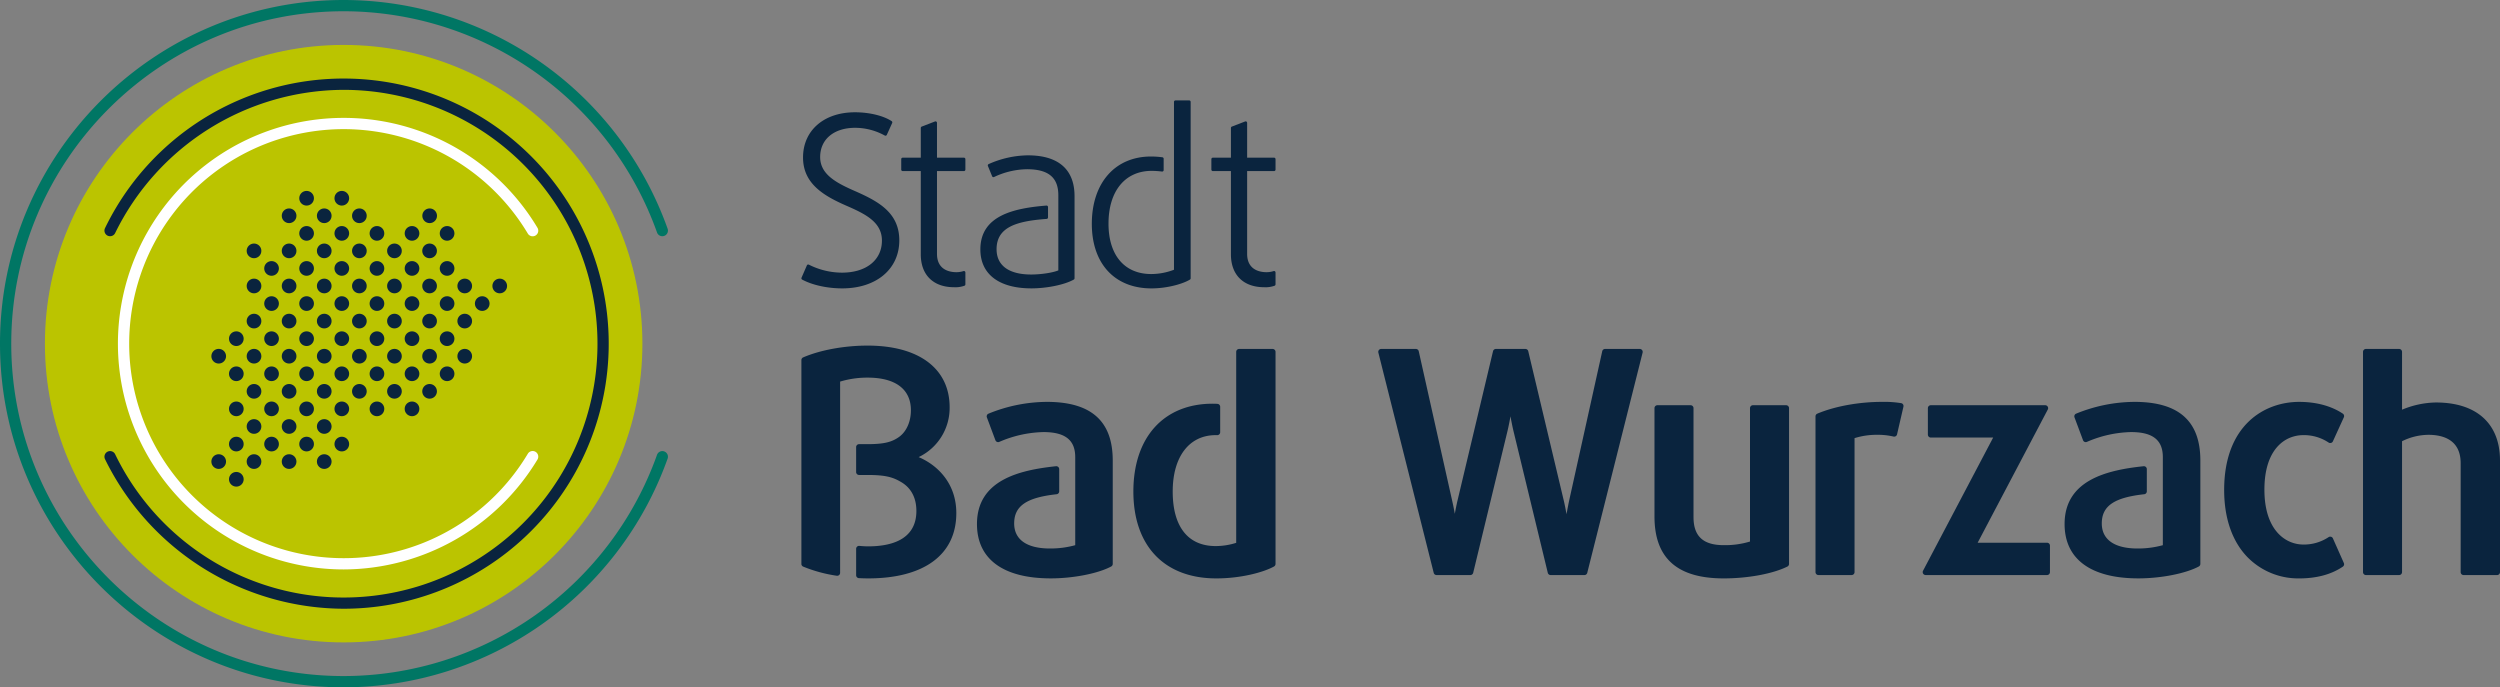 <svg id="Gruppe_2411" data-name="Gruppe 2411" xmlns="http://www.w3.org/2000/svg" width="1082.374" height="297.575" viewBox="0 0 1082.374 297.575">
  <rect x="0" y="0" width="1082.374" height="297.575" fill="#808080" stroke="none"/>
  <g id="Gruppe_2411-2" data-name="Gruppe 2411" transform="translate(19.448 19.449)">
    <circle id="Ellipse_416" data-name="Ellipse 416" cx="129.339" cy="129.339" r="129.339" fill="#bbc400"/>
  </g>
  <g id="Gruppe_2412" data-name="Gruppe 2412">
    <path id="Pfad_8860" data-name="Pfad 8860" d="M148.789,297.575C66.745,297.575,0,230.83,0,148.789S66.745,0,148.789,0A149.076,149.076,0,0,1,289.047,99.022a2.436,2.436,0,1,1-4.591,1.631A144.2,144.2,0,0,0,148.789,4.874C69.433,4.874,4.874,69.433,4.874,148.789S69.433,292.7,148.789,292.7a144.194,144.194,0,0,0,135.667-95.779,2.436,2.436,0,1,1,4.591,1.631A149.075,149.075,0,0,1,148.789,297.575Z" fill="#007664"/>
  </g>
  <g id="Gruppe_2413" data-name="Gruppe 2413" transform="translate(45.223 34.023)">
    <path id="Pfad_8861" data-name="Pfad 8861" d="M116.49,239.251A115.509,115.509,0,0,1,13.167,174.5a2.438,2.438,0,0,1,4.388-2.128A109.9,109.9,0,1,0,116.49,14.6a110.6,110.6,0,0,0-98.935,62,2.438,2.438,0,1,1-4.388-2.128A114.773,114.773,0,1,1,116.49,239.251Z" transform="translate(-12.923 -9.723)" fill="#0a243e"/>
  </g>
  <g id="Gruppe_2414" data-name="Gruppe 2414" transform="translate(51.037 51.037)">
    <path id="Pfad_8862" data-name="Pfad 8862" d="M112.337,210.086A97.75,97.75,0,1,1,196.225,62.133a2.437,2.437,0,1,1-4.178,2.509,92.874,92.874,0,1,0,0,95.39,2.436,2.436,0,1,1,4.178,2.505A98.328,98.328,0,0,1,112.337,210.086Z" transform="translate(-14.585 -14.585)" fill="#fff"/>
  </g>
  <g id="Gruppe_2506" data-name="Gruppe 2506" transform="translate(91.509 82.649)">
    <g id="Gruppe_2415" data-name="Gruppe 2415" transform="translate(45.69 7.59)">
      <circle id="Ellipse_417" data-name="Ellipse 417" cx="3.181" cy="3.181" r="3.181" fill="#0a243e"/>
    </g>
    <g id="Gruppe_2416" data-name="Gruppe 2416" transform="translate(30.477 7.59)">
      <circle id="Ellipse_418" data-name="Ellipse 418" cx="3.181" cy="3.181" r="3.181" fill="#0a243e"/>
    </g>
    <g id="Gruppe_2417" data-name="Gruppe 2417" transform="translate(60.901 7.59)">
      <circle id="Ellipse_419" data-name="Ellipse 419" cx="3.181" cy="3.181" r="3.181" fill="#0a243e"/>
    </g>
    <g id="Gruppe_2418" data-name="Gruppe 2418" transform="translate(91.329 7.59)">
      <circle id="Ellipse_420" data-name="Ellipse 420" cx="3.181" cy="3.181" r="3.181" fill="#0a243e"/>
    </g>
    <g id="Gruppe_2419" data-name="Gruppe 2419" transform="translate(45.69 22.787)">
      <circle id="Ellipse_421" data-name="Ellipse 421" cx="3.181" cy="3.181" r="3.181" fill="#0a243e"/>
    </g>
    <g id="Gruppe_2420" data-name="Gruppe 2420" transform="translate(30.477 22.787)">
      <circle id="Ellipse_422" data-name="Ellipse 422" cx="3.181" cy="3.181" r="3.181" fill="#0a243e"/>
    </g>
    <g id="Gruppe_2421" data-name="Gruppe 2421" transform="translate(15.286 22.787)">
      <circle id="Ellipse_423" data-name="Ellipse 423" cx="3.181" cy="3.181" r="3.181" fill="#0a243e"/>
    </g>
    <g id="Gruppe_2422" data-name="Gruppe 2422" transform="translate(60.901 22.787)">
      <circle id="Ellipse_424" data-name="Ellipse 424" cx="3.181" cy="3.181" r="3.181" fill="#0a243e"/>
    </g>
    <g id="Gruppe_2423" data-name="Gruppe 2423" transform="translate(76.087 22.787)">
      <circle id="Ellipse_425" data-name="Ellipse 425" cx="3.181" cy="3.181" r="3.181" fill="#0a243e"/>
    </g>
    <g id="Gruppe_2424" data-name="Gruppe 2424" transform="translate(91.299 22.787)">
      <circle id="Ellipse_426" data-name="Ellipse 426" cx="3.181" cy="3.181" r="3.181" fill="#0a243e"/>
    </g>
    <g id="Gruppe_2425" data-name="Gruppe 2425" transform="translate(45.69 37.983)">
      <circle id="Ellipse_427" data-name="Ellipse 427" cx="3.181" cy="3.181" r="3.181" fill="#0a243e"/>
    </g>
    <g id="Gruppe_2426" data-name="Gruppe 2426" transform="translate(30.477 37.983)">
      <circle id="Ellipse_428" data-name="Ellipse 428" cx="3.181" cy="3.181" r="3.181" fill="#0a243e"/>
    </g>
    <g id="Gruppe_2427" data-name="Gruppe 2427" transform="translate(15.286 37.983)">
      <circle id="Ellipse_429" data-name="Ellipse 429" cx="3.181" cy="3.181" r="3.181" fill="#0a243e"/>
    </g>
    <g id="Gruppe_2428" data-name="Gruppe 2428" transform="translate(60.901 37.983)">
      <circle id="Ellipse_430" data-name="Ellipse 430" cx="3.181" cy="3.181" r="3.181" fill="#0a243e"/>
    </g>
    <g id="Gruppe_2429" data-name="Gruppe 2429" transform="translate(76.087 37.983)">
      <circle id="Ellipse_431" data-name="Ellipse 431" cx="3.181" cy="3.181" r="3.181" fill="#0a243e"/>
    </g>
    <g id="Gruppe_2430" data-name="Gruppe 2430" transform="translate(91.299 37.983)">
      <circle id="Ellipse_432" data-name="Ellipse 432" cx="3.181" cy="3.181" r="3.181" fill="#0a243e"/>
    </g>
    <g id="Gruppe_2431" data-name="Gruppe 2431" transform="translate(106.513 37.983)">
      <circle id="Ellipse_433" data-name="Ellipse 433" cx="3.181" cy="3.181" r="3.181" fill="#0a243e"/>
    </g>
    <g id="Gruppe_2432" data-name="Gruppe 2432" transform="translate(45.69 53.184)">
      <circle id="Ellipse_434" data-name="Ellipse 434" cx="3.181" cy="3.181" r="3.181" fill="#0a243e"/>
    </g>
    <g id="Gruppe_2433" data-name="Gruppe 2433" transform="translate(30.477 53.184)">
      <circle id="Ellipse_435" data-name="Ellipse 435" cx="3.181" cy="3.181" r="3.181" fill="#0a243e"/>
    </g>
    <g id="Gruppe_2434" data-name="Gruppe 2434" transform="translate(15.286 53.184)">
      <circle id="Ellipse_436" data-name="Ellipse 436" cx="3.181" cy="3.181" r="3.181" fill="#0a243e"/>
    </g>
    <g id="Gruppe_2435" data-name="Gruppe 2435" transform="translate(60.901 53.184)">
      <circle id="Ellipse_437" data-name="Ellipse 437" cx="3.181" cy="3.181" r="3.181" fill="#0a243e"/>
    </g>
    <g id="Gruppe_2436" data-name="Gruppe 2436" transform="translate(76.087 53.184)">
      <circle id="Ellipse_438" data-name="Ellipse 438" cx="3.181" cy="3.181" r="3.181" fill="#0a243e"/>
    </g>
    <g id="Gruppe_2437" data-name="Gruppe 2437" transform="translate(91.299 53.184)">
      <circle id="Ellipse_439" data-name="Ellipse 439" cx="3.181" cy="3.181" r="3.181" fill="#0a243e"/>
    </g>
    <g id="Gruppe_2438" data-name="Gruppe 2438" transform="translate(106.513 53.184)">
      <circle id="Ellipse_440" data-name="Ellipse 440" cx="3.181" cy="3.181" r="3.181" fill="#0a243e"/>
    </g>
    <g id="Gruppe_2439" data-name="Gruppe 2439" transform="translate(45.69 68.39)">
      <circle id="Ellipse_441" data-name="Ellipse 441" cx="3.181" cy="3.181" r="3.181" fill="#0a243e"/>
    </g>
    <g id="Gruppe_2440" data-name="Gruppe 2440" transform="translate(30.477 68.39)">
      <circle id="Ellipse_442" data-name="Ellipse 442" cx="3.181" cy="3.181" r="3.181" fill="#0a243e"/>
    </g>
    <g id="Gruppe_2441" data-name="Gruppe 2441" transform="translate(15.286 68.39)">
      <circle id="Ellipse_443" data-name="Ellipse 443" cx="3.181" cy="3.181" r="3.181" fill="#0a243e"/>
    </g>
    <g id="Gruppe_2442" data-name="Gruppe 2442" transform="translate(0 68.39)">
      <circle id="Ellipse_444" data-name="Ellipse 444" cx="3.181" cy="3.181" r="3.181" fill="#0a243e"/>
    </g>
    <g id="Gruppe_2443" data-name="Gruppe 2443" transform="translate(60.901 68.39)">
      <circle id="Ellipse_445" data-name="Ellipse 445" cx="3.181" cy="3.181" r="3.181" fill="#0a243e"/>
    </g>
    <g id="Gruppe_2444" data-name="Gruppe 2444" transform="translate(76.087 68.39)">
      <circle id="Ellipse_446" data-name="Ellipse 446" cx="3.181" cy="3.181" r="3.181" fill="#0a243e"/>
    </g>
    <g id="Gruppe_2445" data-name="Gruppe 2445" transform="translate(91.299 68.39)">
      <circle id="Ellipse_447" data-name="Ellipse 447" cx="3.181" cy="3.181" r="3.181" fill="#0a243e"/>
    </g>
    <g id="Gruppe_2446" data-name="Gruppe 2446" transform="translate(45.69 83.597)">
      <circle id="Ellipse_448" data-name="Ellipse 448" cx="3.181" cy="3.181" r="3.181" fill="#0a243e"/>
    </g>
    <g id="Gruppe_2447" data-name="Gruppe 2447" transform="translate(30.477 83.597)">
      <circle id="Ellipse_449" data-name="Ellipse 449" cx="3.181" cy="3.181" r="3.181" fill="#0a243e"/>
    </g>
    <g id="Gruppe_2448" data-name="Gruppe 2448" transform="translate(15.286 83.597)">
      <circle id="Ellipse_450" data-name="Ellipse 450" cx="3.181" cy="3.181" r="3.181" fill="#0a243e"/>
    </g>
    <g id="Gruppe_2449" data-name="Gruppe 2449" transform="translate(45.69 98.815)">
      <circle id="Ellipse_451" data-name="Ellipse 451" cx="3.181" cy="3.181" r="3.181" fill="#0a243e"/>
    </g>
    <g id="Gruppe_2450" data-name="Gruppe 2450" transform="translate(30.477 98.815)">
      <circle id="Ellipse_452" data-name="Ellipse 452" cx="3.181" cy="3.181" r="3.181" fill="#0a243e"/>
    </g>
    <g id="Gruppe_2451" data-name="Gruppe 2451" transform="translate(15.286 98.815)">
      <circle id="Ellipse_453" data-name="Ellipse 453" cx="3.181" cy="3.181" r="3.181" fill="#0a243e"/>
    </g>
    <g id="Gruppe_2452" data-name="Gruppe 2452" transform="translate(45.69 114.008)">
      <circle id="Ellipse_454" data-name="Ellipse 454" cx="3.181" cy="3.181" r="3.181" fill="#0a243e"/>
    </g>
    <g id="Gruppe_2453" data-name="Gruppe 2453" transform="translate(30.477 114.008)">
      <circle id="Ellipse_455" data-name="Ellipse 455" cx="3.181" cy="3.181" r="3.181" fill="#0a243e"/>
    </g>
    <g id="Gruppe_2454" data-name="Gruppe 2454" transform="translate(15.286 114.008)">
      <circle id="Ellipse_456" data-name="Ellipse 456" cx="3.181" cy="3.181" r="3.181" fill="#0a243e"/>
    </g>
    <g id="Gruppe_2455" data-name="Gruppe 2455" transform="translate(0 114.008)">
      <circle id="Ellipse_457" data-name="Ellipse 457" cx="3.181" cy="3.181" r="3.181" fill="#0a243e"/>
    </g>
    <g id="Gruppe_2456" data-name="Gruppe 2456" transform="translate(60.901 83.597)">
      <circle id="Ellipse_458" data-name="Ellipse 458" cx="3.181" cy="3.181" r="3.181" fill="#0a243e"/>
    </g>
    <g id="Gruppe_2457" data-name="Gruppe 2457" transform="translate(76.087 83.597)">
      <circle id="Ellipse_459" data-name="Ellipse 459" cx="3.181" cy="3.181" r="3.181" fill="#0a243e"/>
    </g>
    <g id="Gruppe_2458" data-name="Gruppe 2458" transform="translate(91.299 83.597)">
      <circle id="Ellipse_460" data-name="Ellipse 460" cx="3.181" cy="3.181" r="3.181" fill="#0a243e"/>
    </g>
    <g id="Gruppe_2459" data-name="Gruppe 2459" transform="translate(106.513 68.39)">
      <circle id="Ellipse_461" data-name="Ellipse 461" cx="3.181" cy="3.181" r="3.181" fill="#0a243e"/>
    </g>
    <g id="Gruppe_2460" data-name="Gruppe 2460" transform="translate(121.67 37.983)">
      <circle id="Ellipse_462" data-name="Ellipse 462" cx="3.181" cy="3.181" r="3.181" fill="#0a243e"/>
    </g>
    <g id="Gruppe_2461" data-name="Gruppe 2461" transform="translate(38.051 15.212)">
      <circle id="Ellipse_463" data-name="Ellipse 463" cx="3.181" cy="3.181" r="3.181" fill="#0a243e"/>
    </g>
    <g id="Gruppe_2462" data-name="Gruppe 2462" transform="translate(53.295 15.212)">
      <circle id="Ellipse_464" data-name="Ellipse 464" cx="3.181" cy="3.181" r="3.181" fill="#0a243e"/>
    </g>
    <g id="Gruppe_2463" data-name="Gruppe 2463" transform="translate(68.509 15.212)">
      <circle id="Ellipse_465" data-name="Ellipse 465" cx="3.181" cy="3.181" r="3.181" fill="#0a243e"/>
    </g>
    <g id="Gruppe_2464" data-name="Gruppe 2464" transform="translate(83.693 15.212)">
      <circle id="Ellipse_466" data-name="Ellipse 466" cx="3.181" cy="3.181" r="3.181" fill="#0a243e"/>
    </g>
    <g id="Gruppe_2465" data-name="Gruppe 2465" transform="translate(98.877 15.212)">
      <circle id="Ellipse_467" data-name="Ellipse 467" cx="3.181" cy="3.181" r="3.181" fill="#0a243e"/>
    </g>
    <g id="Gruppe_2466" data-name="Gruppe 2466" transform="translate(38.051 30.389)">
      <circle id="Ellipse_468" data-name="Ellipse 468" cx="3.181" cy="3.181" r="3.181" fill="#0a243e"/>
    </g>
    <g id="Gruppe_2467" data-name="Gruppe 2467" transform="translate(22.88 30.389)">
      <circle id="Ellipse_469" data-name="Ellipse 469" cx="3.181" cy="3.181" r="3.181" fill="#0a243e"/>
    </g>
    <g id="Gruppe_2468" data-name="Gruppe 2468" transform="translate(53.295 30.389)">
      <circle id="Ellipse_470" data-name="Ellipse 470" cx="3.181" cy="3.181" r="3.181" fill="#0a243e"/>
    </g>
    <g id="Gruppe_2469" data-name="Gruppe 2469" transform="translate(68.509 30.389)">
      <circle id="Ellipse_471" data-name="Ellipse 471" cx="3.181" cy="3.181" r="3.181" fill="#0a243e"/>
    </g>
    <g id="Gruppe_2470" data-name="Gruppe 2470" transform="translate(83.693 30.389)">
      <circle id="Ellipse_472" data-name="Ellipse 472" cx="3.181" cy="3.181" r="3.181" fill="#0a243e"/>
    </g>
    <g id="Gruppe_2471" data-name="Gruppe 2471" transform="translate(98.877 30.389)">
      <circle id="Ellipse_473" data-name="Ellipse 473" cx="3.181" cy="3.181" r="3.181" fill="#0a243e"/>
    </g>
    <g id="Gruppe_2472" data-name="Gruppe 2472" transform="translate(38.051 45.603)">
      <circle id="Ellipse_474" data-name="Ellipse 474" cx="3.181" cy="3.181" r="3.181" fill="#0a243e"/>
    </g>
    <g id="Gruppe_2473" data-name="Gruppe 2473" transform="translate(22.88 45.603)">
      <circle id="Ellipse_475" data-name="Ellipse 475" cx="3.181" cy="3.181" r="3.181" fill="#0a243e"/>
    </g>
    <g id="Gruppe_2474" data-name="Gruppe 2474" transform="translate(53.295 45.603)">
      <circle id="Ellipse_476" data-name="Ellipse 476" cx="3.181" cy="3.181" r="3.181" fill="#0a243e"/>
    </g>
    <g id="Gruppe_2475" data-name="Gruppe 2475" transform="translate(68.509 45.603)">
      <circle id="Ellipse_477" data-name="Ellipse 477" cx="3.181" cy="3.181" r="3.181" fill="#0a243e"/>
    </g>
    <g id="Gruppe_2476" data-name="Gruppe 2476" transform="translate(83.693 45.603)">
      <circle id="Ellipse_478" data-name="Ellipse 478" cx="3.181" cy="3.181" r="3.181" fill="#0a243e"/>
    </g>
    <g id="Gruppe_2477" data-name="Gruppe 2477" transform="translate(98.877 45.603)">
      <circle id="Ellipse_479" data-name="Ellipse 479" cx="3.181" cy="3.181" r="3.181" fill="#0a243e"/>
    </g>
    <g id="Gruppe_2478" data-name="Gruppe 2478" transform="translate(38.051 60.805)">
      <circle id="Ellipse_480" data-name="Ellipse 480" cx="3.181" cy="3.181" r="3.181" fill="#0a243e"/>
    </g>
    <g id="Gruppe_2479" data-name="Gruppe 2479" transform="translate(22.88 60.805)">
      <circle id="Ellipse_481" data-name="Ellipse 481" cx="3.181" cy="3.181" r="3.181" fill="#0a243e"/>
    </g>
    <g id="Gruppe_2480" data-name="Gruppe 2480" transform="translate(7.627 60.805)">
      <circle id="Ellipse_482" data-name="Ellipse 482" cx="3.181" cy="3.181" r="3.181" fill="#0a243e"/>
    </g>
    <g id="Gruppe_2481" data-name="Gruppe 2481" transform="translate(53.295 60.805)">
      <circle id="Ellipse_483" data-name="Ellipse 483" cx="3.181" cy="3.181" r="3.181" fill="#0a243e"/>
    </g>
    <g id="Gruppe_2482" data-name="Gruppe 2482" transform="translate(68.509 60.805)">
      <circle id="Ellipse_484" data-name="Ellipse 484" cx="3.181" cy="3.181" r="3.181" fill="#0a243e"/>
    </g>
    <g id="Gruppe_2483" data-name="Gruppe 2483" transform="translate(83.693 60.805)">
      <circle id="Ellipse_485" data-name="Ellipse 485" cx="3.181" cy="3.181" r="3.181" fill="#0a243e"/>
    </g>
    <g id="Gruppe_2484" data-name="Gruppe 2484" transform="translate(98.877 60.805)">
      <circle id="Ellipse_486" data-name="Ellipse 486" cx="3.181" cy="3.181" r="3.181" fill="#0a243e"/>
    </g>
    <g id="Gruppe_2485" data-name="Gruppe 2485" transform="translate(38.051 75.997)">
      <circle id="Ellipse_487" data-name="Ellipse 487" cx="3.181" cy="3.181" r="3.181" fill="#0a243e"/>
    </g>
    <g id="Gruppe_2486" data-name="Gruppe 2486" transform="translate(22.88 75.997)">
      <circle id="Ellipse_488" data-name="Ellipse 488" cx="3.181" cy="3.181" r="3.181" fill="#0a243e"/>
    </g>
    <g id="Gruppe_2487" data-name="Gruppe 2487" transform="translate(7.627 75.997)">
      <circle id="Ellipse_489" data-name="Ellipse 489" cx="3.181" cy="3.181" r="3.181" fill="#0a243e"/>
    </g>
    <g id="Gruppe_2488" data-name="Gruppe 2488" transform="translate(53.295 75.997)">
      <circle id="Ellipse_490" data-name="Ellipse 490" cx="3.181" cy="3.181" r="3.181" fill="#0a243e"/>
    </g>
    <g id="Gruppe_2489" data-name="Gruppe 2489" transform="translate(68.509 75.997)">
      <circle id="Ellipse_491" data-name="Ellipse 491" cx="3.181" cy="3.181" r="3.181" fill="#0a243e"/>
    </g>
    <g id="Gruppe_2490" data-name="Gruppe 2490" transform="translate(83.693 75.997)">
      <circle id="Ellipse_492" data-name="Ellipse 492" cx="3.181" cy="3.181" r="3.181" fill="#0a243e"/>
    </g>
    <g id="Gruppe_2491" data-name="Gruppe 2491" transform="translate(38.051 91.186)">
      <circle id="Ellipse_493" data-name="Ellipse 493" cx="3.181" cy="3.181" r="3.181" fill="#0a243e"/>
    </g>
    <g id="Gruppe_2492" data-name="Gruppe 2492" transform="translate(22.88 91.186)">
      <circle id="Ellipse_494" data-name="Ellipse 494" cx="3.181" cy="3.181" r="3.181" fill="#0a243e"/>
    </g>
    <g id="Gruppe_2493" data-name="Gruppe 2493" transform="translate(7.627 91.186)">
      <circle id="Ellipse_495" data-name="Ellipse 495" cx="3.181" cy="3.181" r="3.181" fill="#0a243e"/>
    </g>
    <g id="Gruppe_2494" data-name="Gruppe 2494" transform="translate(53.295 91.186)">
      <circle id="Ellipse_496" data-name="Ellipse 496" cx="3.181" cy="3.181" r="3.181" fill="#0a243e"/>
    </g>
    <g id="Gruppe_2495" data-name="Gruppe 2495" transform="translate(38.051 106.432)">
      <circle id="Ellipse_497" data-name="Ellipse 497" cx="3.181" cy="3.181" r="3.181" fill="#0a243e"/>
    </g>
    <g id="Gruppe_2496" data-name="Gruppe 2496" transform="translate(22.88 106.432)">
      <circle id="Ellipse_498" data-name="Ellipse 498" cx="3.181" cy="3.181" r="3.181" fill="#0a243e"/>
    </g>
    <g id="Gruppe_2497" data-name="Gruppe 2497" transform="translate(7.627 106.432)">
      <circle id="Ellipse_499" data-name="Ellipse 499" cx="3.181" cy="3.181" r="3.181" fill="#0a243e"/>
    </g>
    <g id="Gruppe_2498" data-name="Gruppe 2498" transform="translate(7.627 121.677)">
      <circle id="Ellipse_500" data-name="Ellipse 500" cx="3.181" cy="3.181" r="3.181" fill="#0a243e"/>
    </g>
    <g id="Gruppe_2499" data-name="Gruppe 2499" transform="translate(53.295 106.432)">
      <circle id="Ellipse_501" data-name="Ellipse 501" cx="3.181" cy="3.181" r="3.181" fill="#0a243e"/>
    </g>
    <g id="Gruppe_2500" data-name="Gruppe 2500" transform="translate(68.509 91.186)">
      <circle id="Ellipse_502" data-name="Ellipse 502" cx="3.181" cy="3.181" r="3.181" fill="#0a243e"/>
    </g>
    <g id="Gruppe_2501" data-name="Gruppe 2501" transform="translate(83.693 91.186)">
      <circle id="Ellipse_503" data-name="Ellipse 503" cx="3.181" cy="3.181" r="3.181" fill="#0a243e"/>
    </g>
    <g id="Gruppe_2502" data-name="Gruppe 2502" transform="translate(98.877 75.997)">
      <circle id="Ellipse_504" data-name="Ellipse 504" cx="3.181" cy="3.181" r="3.181" fill="#0a243e"/>
    </g>
    <g id="Gruppe_2503" data-name="Gruppe 2503" transform="translate(114.089 45.603)">
      <circle id="Ellipse_505" data-name="Ellipse 505" cx="3.181" cy="3.181" r="3.181" fill="#0a243e"/>
    </g>
    <g id="Gruppe_2504" data-name="Gruppe 2504" transform="translate(38.051)">
      <circle id="Ellipse_506" data-name="Ellipse 506" cx="3.181" cy="3.181" r="3.181" fill="#0a243e"/>
    </g>
    <g id="Gruppe_2505" data-name="Gruppe 2505" transform="translate(53.295)">
      <circle id="Ellipse_507" data-name="Ellipse 507" cx="3.181" cy="3.181" r="3.181" fill="#0a243e"/>
    </g>
  </g>
  <g id="Gruppe_2507" data-name="Gruppe 2507" transform="translate(346.963 149.625)">
    <path id="Pfad_8863" data-name="Pfad 8863" d="M283.748,43.173H268.733a1.269,1.269,0,0,0-1.239,1l-14.357,64.8c-.392,1.869-.77,3.888-1.1,5.753-.329-1.869-.724-3.891-1.158-5.763L235.465,44.149a1.276,1.276,0,0,0-1.239-.976H221.45a1.272,1.272,0,0,0-1.235.976l-15.411,64.8c-.423,1.82-.808,3.783-1.134,5.609-.326-1.823-.71-3.786-1.13-5.6L188.053,44.167a1.269,1.269,0,0,0-1.239-.994H171.8a1.273,1.273,0,0,0-1.235,1.582l23.97,95.355a1.277,1.277,0,0,0,1.235.962h14.616a1.276,1.276,0,0,0,1.239-.973l14.882-61.507c.483-2.072.91-4.255,1.267-6.243.353,1.988.78,4.164,1.263,6.232L243.923,140.1a1.269,1.269,0,0,0,1.235.973h14.62a1.273,1.273,0,0,0,1.232-.962l23.97-95.355a1.273,1.273,0,0,0-1.232-1.582Z" transform="translate(79.228 -41.724)" fill="#0a243e"/>
    <path id="Pfad_8864" data-name="Pfad 8864" d="M261.688,50.136H247.33a1.273,1.273,0,0,0-1.274,1.27v57.745a36.956,36.956,0,0,1-11.373,1.571c-8.927,0-13.084-3.867-13.084-12.163V51.406a1.27,1.27,0,0,0-1.27-1.27H205.972a1.272,1.272,0,0,0-1.27,1.27V98.3c0,18.046,9.808,26.818,29.982,26.818,10.5,0,21.325-2.016,27.571-5.137a1.269,1.269,0,0,0,.7-1.137V51.406A1.272,1.272,0,0,0,261.688,50.136Z" transform="translate(164.643 -24.322)" fill="#0a243e"/>
    <path id="Pfad_8865" data-name="Pfad 8865" d="M261.692,50.271a46.456,46.456,0,0,0-8.269-.549c-9.99,0-20.467,1.907-28.022,5.105A1.277,1.277,0,0,0,224.624,56v67.431A1.274,1.274,0,0,0,225.9,124.7h14.354a1.274,1.274,0,0,0,1.274-1.274v-58a31.778,31.778,0,0,1,9.921-1.442,29.394,29.394,0,0,1,6.935.752,1.161,1.161,0,0,0,.308.038,1.265,1.265,0,0,0,1.239-.983L262.7,51.8a1.27,1.27,0,0,0-1-1.533Z" transform="translate(214.433 -25.357)" fill="#0a243e"/>
    <path id="Pfad_8866" data-name="Pfad 8866" d="M291.708,109.669H261.681L292,52.082a1.273,1.273,0,0,0-1.071-1.946H241.4a1.272,1.272,0,0,0-1.27,1.27v11.46a1.27,1.27,0,0,0,1.27,1.27h27L238.033,121.8a1.275,1.275,0,0,0,1.127,1.865h52.549a1.274,1.274,0,0,0,1.274-1.274V110.939A1.271,1.271,0,0,0,291.708,109.669Z" transform="translate(247.582 -24.322)" fill="#0a243e"/>
    <path id="Pfad_8867" data-name="Pfad 8867" d="M322.266,108.825a1.277,1.277,0,0,0-.833-.714,1.327,1.327,0,0,0-.329-.042,1.29,1.29,0,0,0-.749.241,19.308,19.308,0,0,1-10.841,3.181c-7.8,0-16.905-6.218-16.905-23.753,0-17.416,8.734-23.62,16.905-23.62A19.308,19.308,0,0,1,320.356,67.3a1.266,1.266,0,0,0,.749.241,1.248,1.248,0,0,0,.322-.038,1.285,1.285,0,0,0,.836-.7L327,56.4a1.271,1.271,0,0,0-.451-1.585c-4.993-3.328-11.523-5.088-18.882-5.088-14.987,0-32.484,9.99-32.484,38.149,0,12.177,3.468,22.21,10.036,29.019a30.819,30.819,0,0,0,22.448,9.259c7.541,0,13.9-1.711,18.889-5.088a1.271,1.271,0,0,0,.448-1.571Z" transform="translate(340.804 -25.357)" fill="#0a243e"/>
    <path id="Pfad_8868" data-name="Pfad 8868" d="M323.928,66.352a39.5,39.5,0,0,0-14.665,3.125V44.443a1.273,1.273,0,0,0-1.274-1.27H293.635a1.272,1.272,0,0,0-1.27,1.27V139.8a1.273,1.273,0,0,0,1.27,1.274h14.354a1.274,1.274,0,0,0,1.274-1.274V83.128a26.128,26.128,0,0,1,11.373-2.775c6.39,0,14.008,2.135,14.008,12.3V139.8a1.273,1.273,0,0,0,1.27,1.274H350.4a1.274,1.274,0,0,0,1.274-1.274V91.463C351.674,75.506,341.561,66.352,323.928,66.352Z" transform="translate(383.736 -41.724)" fill="#0a243e"/>
    <path id="Pfad_8869" data-name="Pfad 8869" d="M149.92,91.038a23.59,23.59,0,0,0,13.413-21.591c0-16.713-13.276-26.689-35.514-26.689-10.053,0-20.485,1.911-27.9,5.109a1.266,1.266,0,0,0-.766,1.165v88.245a1.271,1.271,0,0,0,.752,1.162,62.245,62.245,0,0,0,14.536,3.961,1.368,1.368,0,0,0,.206.014,1.268,1.268,0,0,0,1.27-1.27v-82.8a40.717,40.717,0,0,1,11.9-1.718c12.09,0,18.749,5.021,18.749,14.141,0,4.787-1.834,9.035-4.9,11.369-3.366,2.491-6.834,3.3-14.246,3.3h-3.3a1.268,1.268,0,0,0-1.27,1.27V97.5a1.271,1.271,0,0,0,1.27,1.274h3.7c7.842,0,10.995,1,14.372,2.985,4.42,2.509,6.747,6.862,6.747,12.6,0,12.667-11.341,15.323-20.856,15.323-1.155,0-2.442-.07-3.832-.206a.758.758,0,0,0-.126-.007,1.269,1.269,0,0,0-1.27,1.27v11.432a1.271,1.271,0,0,0,1.2,1.27c1.386.073,2.74.109,4.024.109,24.243,0,38.149-10.3,38.149-28.271C166.231,102.345,158.014,94.45,149.92,91.038Z" transform="translate(-99.153 -42.759)" fill="#0a243e"/>
    <path id="Pfad_8870" data-name="Pfad 8870" d="M151.12,49.722a67.609,67.609,0,0,0-25.272,5.112,1.275,1.275,0,0,0-.679,1.61l3.688,9.875a1.267,1.267,0,0,0,1.732.707A50.661,50.661,0,0,1,149.675,62.8c9.375,0,13.742,3.443,13.742,10.844v38.125a40.129,40.129,0,0,1-10.977,1.435c-9.966,0-15.456-3.853-15.456-10.848,0-7.548,5.322-11.212,18.368-12.643a1.27,1.27,0,0,0,1.13-1.263v-9.6a1.265,1.265,0,0,0-.42-.945,1.278,1.278,0,0,0-.85-.325c-.045,0-.087,0-.133.007-15.925,1.673-34.2,6.029-34.2,25.03,0,15.173,11.348,23.526,31.959,23.526,9.759,0,20.516-2.117,26.154-5.154a1.273,1.273,0,0,0,.668-1.12V75.1C179.657,58.022,170.324,49.722,151.12,49.722Z" transform="translate(-44.861 -25.357)" fill="#0a243e"/>
    <path id="Pfad_8871" data-name="Pfad 8871" d="M200.5,43.173H186.016a1.27,1.27,0,0,0-1.27,1.27v82.677a29.47,29.47,0,0,1-8.874,1.4c-12,0-18.616-8.388-18.616-23.62,0-15.057,7.135-24.411,18.616-24.411.13,0,.259,0,.388.007l.249.007.031,0a1.278,1.278,0,0,0,1.27-1.274V68.217a1.271,1.271,0,0,0-1.2-1.27c-.686-.038-1.375-.066-2.054-.066-21.174,0-34.328,14.567-34.328,38.016,0,23.557,13.423,37.621,35.91,37.621,10.778,0,20.506-2.673,24.981-5.161a1.269,1.269,0,0,0,.654-1.113v-91.8A1.27,1.27,0,0,0,200.5,43.173Z" transform="translate(3.505 -41.724)" fill="#0a243e"/>
    <path id="Pfad_8872" data-name="Pfad 8872" d="M285.686,49.722a67.645,67.645,0,0,0-25.275,5.112,1.276,1.276,0,0,0-.675,1.61l3.688,9.875a1.267,1.267,0,0,0,1.732.707A50.659,50.659,0,0,1,284.238,62.8c9.378,0,13.745,3.443,13.745,10.844v38.125a40.128,40.128,0,0,1-10.977,1.435c-9.966,0-15.456-3.853-15.456-10.848,0-7.548,5.323-11.212,18.364-12.643a1.27,1.27,0,0,0,1.134-1.263v-9.6a1.268,1.268,0,0,0-1.27-1.27c-.045,0-.088,0-.133.007-15.925,1.673-34.2,6.029-34.2,25.03,0,15.173,11.348,23.526,31.959,23.526,9.76,0,20.513-2.117,26.154-5.154a1.274,1.274,0,0,0,.668-1.12V75.1C314.223,58.022,304.887,49.722,285.686,49.722Z" transform="translate(291.456 -25.357)" fill="#0a243e"/>
  </g>
  <g id="Gruppe_2508" data-name="Gruppe 2508" transform="translate(346.963 43.475)">
    <path id="Pfad_8873" data-name="Pfad 8873" d="M122.822,48.207c-8.507-3.692-15.544-7.362-15.544-14.935,0-7.691,5.959-12.66,15.183-12.66a26.69,26.69,0,0,1,12.769,3.331.618.618,0,0,0,.329.094.564.564,0,0,0,.189-.031.622.622,0,0,0,.392-.346l2.32-5.137a.641.641,0,0,0-.231-.8c-3.6-2.362-9.682-3.832-15.866-3.832-13.462,0-22.5,7.87-22.5,19.582,0,11.782,9.7,16.954,19.627,21.241,7.947,3.5,14.529,7.023,14.529,14.732,0,8.426-6.789,13.875-17.3,13.875a32.041,32.041,0,0,1-14.305-3.45.625.625,0,0,0-.3-.077.728.728,0,0,0-.21.031.637.637,0,0,0-.374.35l-2.32,5.34a.642.642,0,0,0,.283.819c4.441,2.38,10.921,3.8,17.332,3.8,14.784,0,24.719-8.356,24.719-20.793C141.54,57.487,132.687,52.577,122.822,48.207Z" transform="translate(-99.153 -8.753)" fill="#0a243e"/>
    <path id="Pfad_8874" data-name="Pfad 8874" d="M138.645,30.735H126.989V15.653a.635.635,0,0,0-.28-.525.627.627,0,0,0-.36-.112.638.638,0,0,0-.227.042l-5.742,2.215a.639.639,0,0,0-.409.595V30.735h-7.828a.639.639,0,0,0-.637.637v4.535a.637.637,0,0,0,.637.637h7.828V72.586c0,8.916,5.4,14.242,14.441,14.242a11.49,11.49,0,0,0,4.493-.661.641.641,0,0,0,.378-.584V80.445a.642.642,0,0,0-.273-.525.655.655,0,0,0-.364-.112.62.62,0,0,0-.224.042,9.984,9.984,0,0,1-3.1.462c-2.505,0-8.332-.773-8.332-7.929V36.544h11.656a.637.637,0,0,0,.637-.637V31.372A.639.639,0,0,0,138.645,30.735Z" transform="translate(-68.282 -5.946)" fill="#0a243e"/>
    <path id="Pfad_8875" data-name="Pfad 8875" d="M177.018,36.544a.635.635,0,0,0,.637-.637V31.372a.637.637,0,0,0-.637-.637H165.362V15.653a.637.637,0,0,0-.637-.637.657.657,0,0,0-.231.042l-5.742,2.215a.644.644,0,0,0-.409.595V30.735h-7.824a.64.64,0,0,0-.64.637v4.535a.638.638,0,0,0,.64.637h7.824V72.586c0,8.916,5.4,14.242,14.441,14.242a11.489,11.489,0,0,0,4.493-.661.641.641,0,0,0,.378-.584V80.445a.632.632,0,0,0-.637-.637.634.634,0,0,0-.224.042,9.984,9.984,0,0,1-3.1.462c-2.505,0-8.332-.773-8.332-7.929V36.544Z" transform="translate(27.623 -5.946)" fill="#0a243e"/>
    <path id="Pfad_8876" data-name="Pfad 8876" d="M141.885,19.22a42.568,42.568,0,0,0-17.006,3.793.641.641,0,0,0-.311.815l1.813,4.434a.638.638,0,0,0,.374.357.579.579,0,0,0,.217.038.634.634,0,0,0,.3-.073,34.26,34.26,0,0,1,14.214-3.352c9.259,0,13.57,3.576,13.57,11.254v32.54c-2.348,1-7.46,1.788-11.758,1.788-9.661,0-14.98-3.891-14.98-10.953,0-9.585,8.664-12.177,21.678-13.119a.641.641,0,0,0,.591-.637V41.6a.634.634,0,0,0-.206-.469.627.627,0,0,0-.43-.168l-.053,0c-14.141,1.155-28.6,4.315-28.6,18.991,0,10.715,8.055,16.863,22.1,16.863,6.743,0,14.462-1.6,18.35-3.814a.634.634,0,0,0,.325-.553V36.888C162.072,25.33,155.091,19.22,141.885,19.22Z" transform="translate(-43.814 4.561)" fill="#0a243e"/>
    <path id="Pfad_8877" data-name="Pfad 8877" d="M177.239,12.424h-5.945a.639.639,0,0,0-.637.637V85.734a27.737,27.737,0,0,1-9.84,1.862c-11.59,0-18.508-8.16-18.508-21.832,0-14.088,7.167-22.84,18.707-22.84a37.125,37.125,0,0,1,4.458.3l.077,0a.639.639,0,0,0,.423-.161.631.631,0,0,0,.213-.476V37.671a.638.638,0,0,0-.556-.633,38.663,38.663,0,0,0-4.916-.329c-15.568,0-25.629,11.443-25.629,29.156,0,17.237,9.9,27.945,25.828,27.945,6.82,0,13.675-1.97,16.66-3.825a.634.634,0,0,0,.3-.542V13.061A.637.637,0,0,0,177.239,12.424Z" transform="translate(-9.344 -12.424)" fill="#0a243e"/>
  </g>
</svg>
